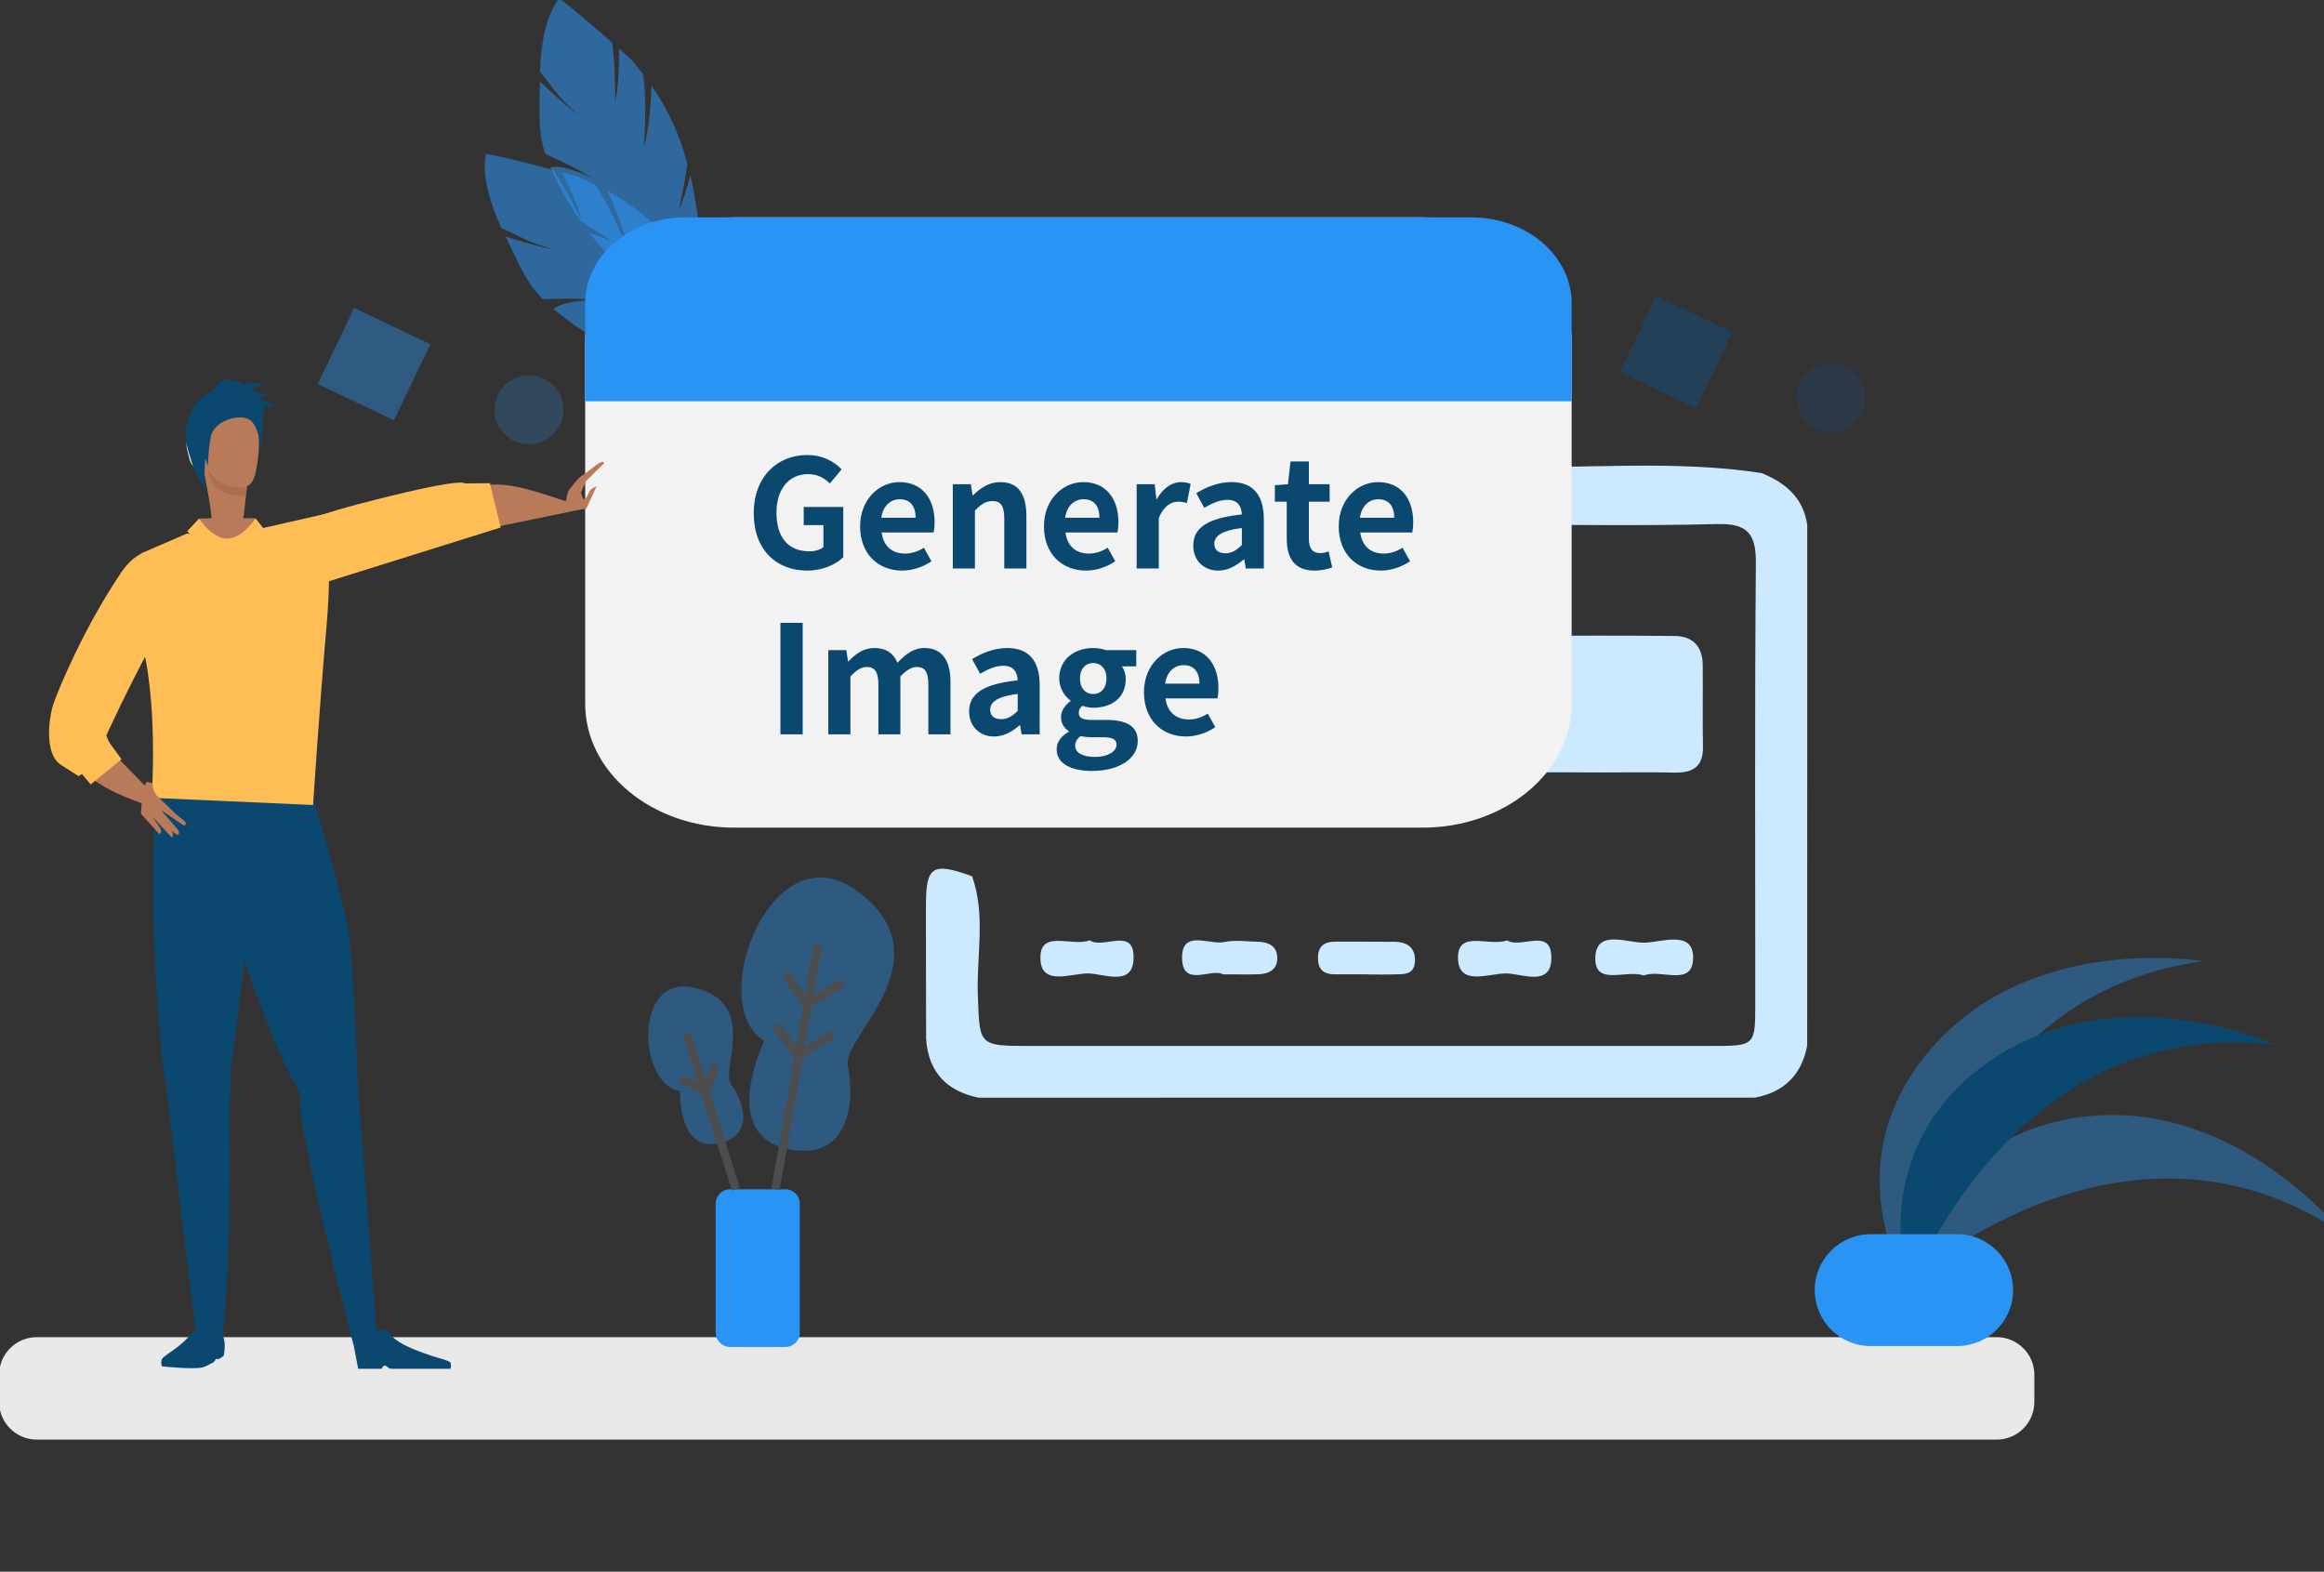 <svg width="278" height="188" viewBox="0 0 278 188" fill="none" xmlns="http://www.w3.org/2000/svg">
<rect x="0" y="0" width="278" height="188" fill="#333333" stroke="none"/>
<g clip-path="url(#clip0_1_677)">
<g opacity="0.55">
<path d="M70.471 27.837C72.721 30.745 75.601 33.493 79.09 35.159L83.696 36.847L84.303 33.083C83.838 28.669 83.444 24.695 82.58 20.975C82.212 22.41 81.747 23.92 81.208 25.012C81.208 25.012 81.866 22.29 82.226 19.567C81.345 16.32 80.038 13.254 77.927 10.237C77.861 12.104 77.654 15.469 77.02 17.562C77.02 17.562 77.451 12.069 76.921 8.88C75.618 7.221 75.942 7.47 74.05 5.807C74.07 7.724 74.005 10.366 73.591 12.147C73.591 12.147 73.648 8.227 73.233 5.103C71.906 3.988 68.54 0.967 66.894 -0.17C66.894 -0.17 64.77 1.949 64.591 8.595C65.754 9.948 66.905 11.883 69.132 13.681C69.132 13.681 68.101 13.091 64.58 9.738C64.605 12.409 64.239 15.528 65.211 18.361C66.323 19.031 67.543 19.28 70.932 21.343C70.932 21.343 67.507 19.601 65.853 20.022C66.657 21.881 67.855 24.152 69.43 26.417L73.233 28.874L70.471 27.837Z" fill="#2A94F4"/>
</g>
<g opacity="0.55">
<path d="M73.825 41.908C77.135 43.516 80.94 44.699 84.808 44.643L89.686 44.112L88.553 40.471C86.169 36.723 84.046 33.339 81.614 30.389C81.924 31.838 82.18 33.397 82.184 34.615C82.184 34.615 81.56 31.884 80.67 29.286C78.434 26.769 75.897 24.602 72.662 22.835C73.434 24.537 74.749 27.643 75.113 29.8C75.113 29.8 73.052 24.688 71.156 22.067C69.25 21.159 69.651 21.238 67.216 20.587C68.088 22.297 69.207 24.692 69.629 26.471C69.629 26.471 67.934 22.934 66.17 20.32C64.485 19.91 60.123 18.697 58.143 18.41C58.143 18.41 57.185 21.25 59.986 27.282C61.63 27.979 63.523 29.2 66.319 29.823C66.319 29.823 65.133 29.752 60.486 28.311C61.697 30.692 62.761 33.648 64.893 35.755C66.188 35.862 67.391 35.544 71.346 35.888C71.346 35.888 67.502 35.847 66.207 36.958C67.756 38.266 69.841 39.77 72.261 41.099L76.762 41.613L73.825 41.908Z" fill="#2A94F4"/>
</g>
<path d="M216.177 125.085C215.505 128.565 213.43 130.641 209.935 131.296C208.974 130.722 207.91 130.948 206.89 130.948C177.961 130.936 149.031 130.936 120.102 130.948C119.082 130.949 118.018 130.717 117.06 131.304C113.257 130.514 111.077 128.268 110.784 124.331C111.687 119.204 111.038 114.036 111.167 108.889C111.288 104.077 111.197 104.074 116.28 104.81C117.94 109.464 116.801 114.268 116.969 118.996C117.187 125.099 117.023 125.113 123.235 125.114C150.408 125.117 177.581 125.117 204.755 125.114C209.958 125.113 209.968 125.103 209.97 119.944C209.974 102.43 209.889 84.914 210.04 67.401C210.071 63.861 209.064 62.592 205.401 62.687C196.566 62.914 187.721 62.782 178.88 62.737C177.508 62.73 175.993 63.233 174.803 62.041C173.522 57.645 174.14 56.56 178.615 56.589C188.691 56.657 198.775 56.083 208.842 56.922C209.489 56.976 210.135 56.941 210.715 56.584C213.577 57.739 215.708 59.536 216.184 62.785C215.629 63.604 215.814 64.534 215.814 65.424C215.805 84.43 215.805 103.437 215.814 122.443C215.816 123.333 215.635 124.262 216.177 125.085Z" fill="#CCE9FF"/>
<path d="M191.339 92.399C188.479 92.398 185.617 92.344 182.759 92.415C180.445 92.473 179.443 91.46 179.496 89.151C179.57 85.91 179.59 82.663 179.489 79.423C179.415 77.03 180.717 76.102 182.808 76.08C188.658 76.018 194.509 76.017 200.359 76.076C202.549 76.098 203.666 77.392 203.685 79.56C203.714 82.803 203.647 86.047 203.713 89.289C203.762 91.693 202.521 92.466 200.31 92.416C197.321 92.349 194.33 92.4 191.339 92.399Z" fill="#CCE9FF"/>
<path d="M117.06 131.303C118.228 130.069 119.746 130.584 121.109 130.583C149.367 130.553 177.625 130.553 205.883 130.583C207.247 130.584 208.764 130.07 209.935 131.296C178.977 131.299 148.019 131.301 117.06 131.303Z" fill="#CCE9FF"/>
<path d="M210.716 56.583C209.539 57.803 208.022 57.284 206.655 57.29C197.569 57.336 188.476 57.513 179.399 57.221C175.516 57.095 174.239 58.436 174.804 62.039C172.569 59.227 172.947 57.342 176.028 56.322C176.987 56.005 178.041 55.784 179.043 55.813C189.6 56.12 200.193 54.972 210.716 56.583Z" fill="#CCE9FF"/>
<path d="M216.177 125.085C215.11 124.186 215.442 122.949 215.441 121.827C215.425 103.231 215.425 84.635 215.441 66.039C215.442 64.916 215.111 63.679 216.186 62.785C216.182 83.552 216.18 104.318 216.177 125.085Z" fill="#CCE9FF"/>
<path d="M196.635 116.694C194.617 115.923 190.863 117.979 190.834 114.719C190.801 111.015 194.663 112.826 196.752 112.761C198.768 112.697 202.498 111.265 202.534 114.469C202.575 118.192 198.658 115.83 196.635 116.694Z" fill="#CCE9FF"/>
<path d="M163.55 116.543C162.251 116.543 160.952 116.541 159.652 116.543C158.427 116.546 157.701 116.046 157.658 114.722C157.609 113.218 158.367 112.626 159.791 112.636C162.13 112.654 164.469 112.628 166.808 112.654C168.326 112.67 169.331 113.34 169.256 114.987C169.177 116.707 167.816 116.52 166.669 116.556C165.63 116.589 164.59 116.563 163.55 116.563C163.55 116.556 163.55 116.55 163.55 116.543Z" fill="#CCE9FF"/>
<path d="M180.267 112.481C181.948 113.569 185.692 110.768 185.571 114.737C185.472 118 182.109 116.511 180.291 116.442C178.203 116.363 174.355 118.148 174.409 114.456C174.456 111.226 178.19 113.271 180.267 112.481Z" fill="#CCE9FF"/>
<path d="M146.291 116.549C144.901 115.76 141.486 118.176 141.402 114.665C141.317 111.08 144.676 113.084 146.495 112.681C147.721 112.409 149.059 112.626 150.347 112.643C151.628 112.66 152.741 113.073 152.792 114.521C152.841 115.959 151.807 116.507 150.497 116.542C149.209 116.576 147.921 116.549 146.291 116.549Z" fill="#CCE9FF"/>
<path d="M130.354 112.479C132 113.598 135.783 110.727 135.596 114.771C135.448 117.975 132.106 116.518 130.281 116.442C128.209 116.356 124.351 118.164 124.457 114.415C124.547 111.218 128.264 113.272 130.354 112.479Z" fill="#CCE9FF"/>
<path d="M116.281 104.809C112.262 104.28 111.376 106.142 111.443 109.94C111.528 114.719 112.491 119.612 110.784 124.331C110.775 119.009 110.756 113.687 110.761 108.366C110.766 103.581 111.513 103.108 116.281 104.809Z" fill="#CCE9FF"/>
<path d="M238.839 172.204H4.409C1.915 172.204 -0.105 170.188 -0.105 167.7V164.451C-0.105 161.964 1.915 159.947 4.409 159.947H238.839C241.333 159.947 243.353 161.964 243.353 164.451V167.7C243.353 170.188 241.332 172.204 238.839 172.204Z" fill="#E8E8E8"/>
<path d="M170.182 99H87.818C77.978 99 70 92.37 70 84.191V40.809C70 32.63 77.977 26 87.818 26H170.182C180.023 26 188 32.63 188 40.809V84.191C188 92.37 180.023 99 170.182 99Z" fill="#F2F2F2"/>
<path d="M70 36.273C70 30.599 75.377 26 82.011 26H175.989C182.622 26 188 30.599 188 36.273V48H70V36.273Z" fill="#2A94F4"/>
<path d="M96.555 68.252C92.937 68.252 90.165 65.84 90.165 61.394C90.165 57.002 93.009 54.428 96.555 54.428C98.481 54.428 99.813 55.256 100.677 56.138L99.273 57.83C98.607 57.2 97.851 56.714 96.645 56.714C94.431 56.714 92.883 58.442 92.883 61.304C92.883 64.202 94.215 65.948 96.843 65.948C97.473 65.948 98.121 65.768 98.499 65.444V62.816H96.141V60.638H100.875V66.65C99.975 67.532 98.409 68.252 96.555 68.252ZM107.91 68.252C105.084 68.252 102.888 66.29 102.888 62.96C102.888 59.702 105.192 57.668 107.586 57.668C110.358 57.668 111.798 59.702 111.798 62.474C111.798 62.978 111.744 63.464 111.672 63.698H105.462C105.678 65.354 106.758 66.218 108.252 66.218C109.08 66.218 109.8 65.966 110.52 65.516L111.42 67.136C110.43 67.82 109.152 68.252 107.91 68.252ZM105.426 61.934H109.53C109.53 60.584 108.918 59.72 107.622 59.72C106.56 59.72 105.624 60.476 105.426 61.934ZM113.977 68V57.92H116.137L116.335 59.252H116.389C117.271 58.388 118.297 57.668 119.665 57.668C121.843 57.668 122.779 59.18 122.779 61.718V68H120.133V62.042C120.133 60.476 119.701 59.936 118.711 59.936C117.883 59.936 117.361 60.332 116.623 61.07V68H113.977ZM129.9 68.252C127.074 68.252 124.878 66.29 124.878 62.96C124.878 59.702 127.182 57.668 129.576 57.668C132.348 57.668 133.788 59.702 133.788 62.474C133.788 62.978 133.734 63.464 133.662 63.698H127.452C127.668 65.354 128.748 66.218 130.242 66.218C131.07 66.218 131.79 65.966 132.51 65.516L133.41 67.136C132.42 67.82 131.142 68.252 129.9 68.252ZM127.416 61.934H131.52C131.52 60.584 130.908 59.72 129.612 59.72C128.55 59.72 127.614 60.476 127.416 61.934ZM135.967 68V57.92H138.127L138.325 59.702H138.379C139.117 58.388 140.197 57.668 141.241 57.668C141.799 57.668 142.123 57.758 142.429 57.884L141.979 60.17C141.619 60.062 141.331 60.008 140.917 60.008C140.125 60.008 139.171 60.53 138.613 61.988V68H135.967ZM145.728 68.252C143.928 68.252 142.74 66.974 142.74 65.264C142.74 63.104 144.486 61.97 148.554 61.538C148.5 60.548 148.068 59.792 146.826 59.792C145.89 59.792 144.99 60.206 144.054 60.746L143.1 59C144.288 58.262 145.728 57.668 147.312 57.668C149.868 57.668 151.182 59.198 151.182 62.114V68H149.022L148.842 66.92H148.77C147.888 67.676 146.88 68.252 145.728 68.252ZM146.592 66.182C147.348 66.182 147.906 65.822 148.554 65.192V63.158C146.088 63.464 145.26 64.148 145.26 65.048C145.26 65.84 145.818 66.182 146.592 66.182ZM157.235 68.252C154.841 68.252 153.923 66.722 153.923 64.472V60.008H152.501V58.046L154.067 57.92L154.373 55.202H156.569V57.92H159.053V60.008H156.569V64.472C156.569 65.624 157.037 66.164 157.937 66.164C158.261 66.164 158.657 66.056 158.927 65.948L159.359 67.874C158.819 68.054 158.117 68.252 157.235 68.252ZM165.162 68.252C162.336 68.252 160.14 66.29 160.14 62.96C160.14 59.702 162.444 57.668 164.838 57.668C167.61 57.668 169.05 59.702 169.05 62.474C169.05 62.978 168.996 63.464 168.924 63.698H162.714C162.93 65.354 164.01 66.218 165.504 66.218C166.332 66.218 167.052 65.966 167.772 65.516L168.672 67.136C167.682 67.82 166.404 68.252 165.162 68.252ZM162.678 61.934H166.782C166.782 60.584 166.17 59.72 164.874 59.72C163.812 59.72 162.876 60.476 162.678 61.934Z" fill="#0B4870"/>
<path d="M93.355 87.844V74.507H96.019V87.844H93.355ZM99.081 87.844V77.764H101.241L101.439 79.115H101.493C102.339 78.233 103.275 77.513 104.589 77.513C106.029 77.513 106.875 78.16 107.361 79.276C108.279 78.305 109.251 77.513 110.565 77.513C112.707 77.513 113.697 79.025 113.697 81.562V87.844H111.051V81.886C111.051 80.32 110.601 79.781 109.647 79.781C109.071 79.781 108.423 80.159 107.703 80.915V87.844H105.075V81.886C105.075 80.32 104.607 79.781 103.653 79.781C103.077 79.781 102.429 80.159 101.727 80.915V87.844H99.081ZM118.914 88.097C117.114 88.097 115.926 86.819 115.926 85.109C115.926 82.948 117.672 81.814 121.74 81.382C121.686 80.392 121.254 79.636 120.012 79.636C119.076 79.636 118.176 80.05 117.24 80.591L116.286 78.844C117.474 78.106 118.914 77.513 120.498 77.513C123.054 77.513 124.368 79.043 124.368 81.959V87.844H122.208L122.028 86.764H121.956C121.074 87.52 120.066 88.097 118.914 88.097ZM119.778 86.026C120.534 86.026 121.092 85.666 121.74 85.037V83.002C119.274 83.308 118.446 83.993 118.446 84.892C118.446 85.684 119.004 86.026 119.778 86.026ZM130.611 92.219C128.235 92.219 126.399 91.409 126.399 89.626C126.399 88.781 126.921 88.061 127.839 87.538V87.448C127.317 87.106 126.921 86.585 126.921 85.757C126.921 85.001 127.443 84.299 128.055 83.867V83.794C127.353 83.29 126.705 82.337 126.705 81.148C126.705 78.79 128.631 77.513 130.773 77.513C131.331 77.513 131.871 77.621 132.285 77.764H135.921V79.709H134.211C134.463 80.05 134.661 80.609 134.661 81.239C134.661 83.507 132.933 84.659 130.773 84.659C130.377 84.659 129.909 84.569 129.477 84.424C129.207 84.659 129.045 84.874 129.045 85.288C129.045 85.829 129.441 86.117 130.629 86.117H132.339C134.769 86.117 136.101 86.873 136.101 88.636C136.101 90.671 133.977 92.219 130.611 92.219ZM130.773 83.02C131.655 83.02 132.357 82.355 132.357 81.148C132.357 79.978 131.673 79.312 130.773 79.312C129.873 79.312 129.189 79.978 129.189 81.148C129.189 82.355 129.891 83.02 130.773 83.02ZM131.007 90.544C132.519 90.544 133.563 89.879 133.563 89.087C133.563 88.367 132.969 88.186 131.889 88.186H130.665C130.053 88.186 129.621 88.132 129.261 88.043C128.811 88.403 128.613 88.799 128.613 89.213C128.613 90.058 129.549 90.544 131.007 90.544ZM141.863 88.097C139.037 88.097 136.841 86.135 136.841 82.805C136.841 79.546 139.145 77.513 141.539 77.513C144.311 77.513 145.751 79.546 145.751 82.319C145.751 82.823 145.697 83.308 145.625 83.543H139.415C139.631 85.198 140.711 86.062 142.205 86.062C143.033 86.062 143.753 85.811 144.473 85.361L145.373 86.981C144.383 87.665 143.105 88.097 141.863 88.097ZM139.379 81.778H143.483C143.483 80.428 142.871 79.564 141.575 79.564C140.513 79.564 139.577 80.32 139.379 81.778Z" fill="#0B4870"/>
<path d="M58.288 63.241L70.156 60.802L71.347 58.214C71.347 58.214 71.206 58.144 70.657 58.577C70.501 58.699 70.224 59.543 70.016 59.606C69.738 59.689 69.109 60.389 68.73 60.28C65.994 59.498 62.069 57.807 58.852 57.965C53.674 58.217 58.108 63.359 58.288 63.241Z" fill="#B97A59"/>
<path d="M27.38 67.589C27.38 67.589 30.207 63.62 42.787 60.324C55.639 56.956 55.579 57.829 55.579 57.829L58.595 57.796L59.893 63.097L39.52 69.474L27.38 67.589Z" fill="#FFBE55"/>
<path d="M33.943 71.297L47.96 66.589L52.888 64.393L50.451 64.673C50.451 64.673 48.954 64.961 41.451 66.81C37.224 67.849 35.61 68.559 33.454 69.535L33.943 71.297Z" fill="#FFBE55"/>
<path d="M56.42 59.364L57.029 62.77L57.294 63.609L59.764 63.074L58.246 59.432L56.42 59.364Z" fill="#FFBE55"/>
<path d="M70.165 56.515C70.923 55.961 72.187 54.81 72.257 55.421L70.075 57.569L69.497 58.954L69.913 60.089L68.915 60.269C68.678 60.575 68.468 60.779 67.98 60.37L67.564 60.461C67.819 59.343 67.894 58.864 68.09 58.573L69.003 57.439C69.253 57.097 70.165 56.515 70.165 56.515Z" fill="#B97A59"/>
<path d="M25.134 101.84C25.134 101.84 31.25 123.444 36.149 131.179C41.049 138.914 42.758 128.852 42.758 128.852C42.758 128.852 42.315 115.229 41.562 110.769C40.796 106.232 36.674 92.925 36.674 92.925L22.441 92.836C22.441 92.836 22.801 93.572 25.134 101.84Z" fill="#0B4870"/>
<path d="M31.891 92.922C31.891 92.922 27.794 128.363 27.207 130.144C25.224 136.168 20.691 132.278 19.991 130.27C19.291 128.263 18.124 113.403 18.358 102.56C18.59 91.716 18.59 92.427 18.59 92.427L31.891 92.922Z" fill="#0B4870"/>
<path d="M19.407 162.508C19.196 162.763 19.351 163.435 19.351 163.435C19.351 163.435 23.035 163.843 24.221 163.565C24.529 163.494 25.05 163.23 25.54 162.949C25.622 162.902 25.769 162.619 25.849 162.572C25.997 162.483 26.075 162.631 26.201 162.551C26.53 162.344 26.76 162.184 26.764 162.163C27.088 160.477 26.657 159.799 26.657 159.799C26.657 159.799 23.519 158.758 22.932 159.483C21.547 161.19 19.868 161.95 19.407 162.508Z" fill="#0B4870"/>
<path d="M42.322 160.995L42.847 163.734H45.647C45.647 163.734 45.802 163.347 46.039 163.347C46.238 163.347 46.497 163.734 46.768 163.734C47.358 163.734 48.01 163.734 48.272 163.734C48.797 163.734 53.891 163.734 53.891 163.734C53.891 163.734 54.018 163.158 53.863 162.959C53.784 162.858 53.316 162.68 53.003 162.592C51.557 162.187 47.417 160.922 46.698 159.544C45.822 157.865 42.322 160.995 42.322 160.995Z" fill="#0B4870"/>
<path d="M24.827 54.325C25.047 55.203 24.739 56.036 24.14 56.185C23.54 56.333 22.877 55.742 22.658 54.863L22.382 53.758C22.162 52.879 22.471 52.046 23.069 51.898C23.669 51.749 24.332 52.341 24.551 53.219L24.827 54.325Z" fill="white"/>
<path d="M29.187 61.439C29.083 62.684 28.701 62.269 27.994 62.32C27.325 62.32 26.656 62.32 25.986 62.32C25.28 62.269 25.368 62.847 25.264 61.602C25.099 59.55 24.175 55.838 24.011 53.785C23.901 52.554 24.384 50.082 25.452 49.352C26.43 48.702 27.551 48.702 28.528 49.352C29.596 50.082 30.079 52.554 29.97 53.785C29.847 55.734 29.409 59.244 29.187 61.439Z" fill="#B97A59"/>
<path d="M11.279 87.792L20.379 97.086C20.379 97.086 9.405 94.574 8.918 90.043C8.43 85.512 11.279 87.792 11.279 87.792Z" fill="#B97A59"/>
<path d="M39.523 61.333L31.247 63.208L27.264 64.394L22.34 63.833L16.914 66.179C16.914 66.179 14.465 68.527 16.74 76.07C19.016 83.615 18.14 95.433 18.14 95.433L37.451 96.292C37.451 96.292 38.157 85.296 39.096 74.439C39.833 65.927 38.667 63.197 39.523 61.333Z" fill="#FFBE55"/>
<path d="M20.416 66.515C20.416 66.515 17.408 64.165 14.466 68.526C9.951 75.22 6.94 82.608 6.415 84.117C5.891 85.625 5.19 90.152 7.291 91.493C9.391 92.835 9.391 92.835 9.391 92.835L13.766 90.152L13.066 88.811L12.716 87.973C12.716 87.973 15.166 82.608 17.79 77.746C20.416 72.885 20.416 66.515 20.416 66.515Z" fill="#FFBE55"/>
<path d="M30.521 56.775C30.199 57.936 29.719 58.213 28.869 58.34C28.06 58.421 27.863 58.5 27.054 58.581C26.197 58.623 25.323 57.49 25.123 56.455C24.804 54.748 23.873 53.346 23.554 51.639C23.348 50.616 23.787 49.699 25.036 48.958C26.179 48.295 27.535 46.939 28.753 47.368C30.088 47.855 30.817 49.876 30.755 50.925C31.193 52.664 30.915 55.044 30.521 56.775Z" fill="#B97A59"/>
<path d="M27.207 64.424L25.588 67.072L22.396 63.546L23.806 62.032L27.207 64.424Z" fill="#FFBE55"/>
<path d="M30.565 61.988L28.633 63.938L29.929 66.233L31.512 63.208L30.565 61.988Z" fill="#FFBE55"/>
<path d="M28.244 115.023C28.244 115.023 27.337 128.464 27.466 135.572C27.563 140.931 27.474 151.042 26.657 159.798C26.607 160.333 23.406 159.256 23.406 159.256C23.406 159.256 19.381 126.587 18.914 121.097C18.448 115.609 24.744 111.101 28.244 115.023Z" fill="#0B4870"/>
<path d="M41.244 129.901C41.244 129.901 40.006 130.172 36.11 130.508C34.335 130.661 42.322 160.995 42.322 160.995L45.035 159.226L42.665 128.058L41.244 129.901Z" fill="#0B4870"/>
<path d="M22.93 50.305L23.554 51.639C23.554 51.639 24.878 50.151 25.811 48.931C26.106 48.546 29.128 48.512 29.878 48.646C30.424 48.744 30.488 49.441 30.613 49.847C31.061 51.297 30.421 47.406 30.421 47.406C30.421 47.406 29.397 45.574 27.476 45.421C26.415 45.336 25.92 45.952 25.518 46.751C25.423 46.937 26.687 46.447 26.468 46.419C26.412 46.413 25.169 47.501 25.131 47.584C24.942 47.998 24.739 48.415 24.467 48.779C23.442 50.152 22.93 50.305 22.93 50.305Z" fill="#0B4870"/>
<path d="M9.293 91.984L13.066 88.811L14.541 90.821L10.848 93.826L9.293 91.984Z" fill="#FFBE55"/>
<path d="M17.678 93.537C18.284 93.718 18.25 93.681 18.25 93.681C18.25 93.681 18.217 94.489 18.698 95.081C18.936 95.376 19.822 96.201 19.822 96.201L21.122 97.442L21.769 97.967C21.769 97.967 22.159 98.238 22.198 98.382C22.309 98.797 21.953 98.727 21.953 98.727L19.262 96.899L21.294 99.262C21.294 99.262 21.504 99.608 21.375 99.776C21.255 99.932 21.165 99.84 21.165 99.84L18.246 97.707L19.159 99.044C19.159 99.044 19.356 99.387 19.239 99.557C19.111 99.743 19.081 99.798 19.081 99.798L16.855 97.335C16.855 97.334 17.071 93.357 17.678 93.537Z" fill="#B97A59"/>
<path d="M18.976 97.406L20.31 99.152C20.31 99.152 20.651 99.51 20.706 99.775C20.771 100.078 20.511 100.142 20.511 100.142L18.246 97.706L18.976 97.406Z" fill="#B97A59"/>
<path d="M27.075 95.765H29.115C31.25 85.215 31.149 74.33 28.8 63.816C28.184 64.062 27.569 64.309 26.954 64.555C29.236 74.832 29.273 85.477 27.075 95.765Z" fill="#FFBE55"/>
<path d="M29.545 58.259C29.545 58.259 26.325 58.946 24.871 56.067C24.871 56.067 24.917 59.525 29.43 59.31L29.545 58.259Z" fill="#AD6D51"/>
<path d="M31.223 53.828C31.223 53.828 31.072 51.241 29.988 50.308C28.904 49.375 25.531 50.197 25.186 52.378C24.841 54.558 24.88 55.724 24.88 55.724L24.554 54.845C24.554 54.845 24.362 57.503 24.554 58.249C24.746 58.995 23.347 56.796 22.887 55.151C22.426 53.506 21.526 51.863 23.02 48.965C24.515 46.066 28.809 45.722 28.809 45.722L27.62 46.487C27.62 46.487 29.997 45.301 31.454 46.028L29.821 46.716L32.68 47.404L30.675 47.481L33.102 48.629H31.569L31.223 53.828Z" fill="#0B4870"/>
<path d="M28.633 61.988H30.565C30.565 61.988 29.046 64.41 27.208 64.424C25.37 64.438 23.806 62.032 23.806 62.032L25.382 61.988H28.633Z" fill="#B97A59"/>
<path d="M95.674 159.406C95.674 160.352 94.905 161.12 93.956 161.12H87.328C86.38 161.12 85.61 160.353 85.61 159.406V143.975C85.61 143.029 86.379 142.261 87.328 142.261H93.956C94.904 142.261 95.674 143.028 95.674 143.975V159.406Z" fill="#2A94F4"/>
<path opacity="0.4" d="M91.437 124.499C91.437 124.499 86.012 135.503 94.005 137.377C101.999 139.252 102.229 130.951 101.41 127.53C100.591 124.109 113.275 114.912 102.814 106.776C92.353 98.64 84.199 120.302 91.437 124.499Z" fill="#2A94F4"/>
<path opacity="0.4" d="M81.335 130.473C81.335 130.473 81.08 137.714 85.843 136.794C90.605 135.874 88.717 131.344 87.446 129.698C86.175 128.052 90.781 120.032 83.169 118.173C75.557 116.314 76.416 129.958 81.335 130.473Z" fill="#2A94F4"/>
<path d="M82.147 123.647L88.038 142.261" stroke="#4D4D4D" stroke-miterlimit="10"/>
<path d="M85.584 127.437L84.336 130.563L81.493 129" stroke="#4D4D4D" stroke-miterlimit="10"/>
<path d="M97.826 113.115L92.773 142.261" stroke="#4D4D4D" stroke-miterlimit="10"/>
<path d="M100.791 117.523L96.605 120.162L93.918 116.544" stroke="#4D4D4D" stroke-miterlimit="10"/>
<path d="M99.645 123.635L95.459 126.274L92.773 122.656" stroke="#4D4D4D" stroke-miterlimit="10"/>
<path opacity="0.4" d="M227.831 153.585C227.831 153.585 254.061 129.743 280.292 147.604C280.292 147.604 267.42 131.174 248.923 133.624C230.426 136.073 227.831 153.585 227.831 153.585Z" fill="#2A94F4"/>
<path opacity="0.4" d="M228.633 154.544C228.633 154.544 232.045 119.303 263.504 114.978C263.504 114.978 242.912 111.417 230.846 125.62C218.78 139.824 228.633 154.544 228.633 154.544Z" fill="#2A94F4"/>
<path d="M228.403 154.392C228.403 154.392 240.695 121.18 272.22 124.99C272.22 124.99 253.215 116.315 237.923 126.985C222.632 137.654 228.403 154.392 228.403 154.392Z" fill="#0B4870"/>
<path d="M217.081 154.32C217.081 158.017 220.084 161.013 223.788 161.013H234.103C237.808 161.013 240.81 158.016 240.81 154.32C240.81 150.624 237.807 147.627 234.103 147.627H223.788C220.084 147.627 217.081 150.624 217.081 154.32Z" fill="#2A94F4"/>
<path opacity="0.41" d="M51.478 41.178L42.362 36.839L38.013 45.934L47.129 50.274L51.478 41.178Z" fill="#2A94F4"/>
<path opacity="0.22" d="M63.273 53.142C65.554 53.142 67.402 51.297 67.402 49.021C67.402 46.745 65.554 44.9 63.273 44.9C60.992 44.9 59.144 46.745 59.144 49.021C59.144 51.297 60.992 53.142 63.273 53.142Z" fill="#2A94F4"/>
<path opacity="0.41" d="M207.235 39.745L198.119 35.405L193.77 44.501L202.885 48.841L207.235 39.745Z" fill="#0E538C"/>
<path opacity="0.22" d="M219.035 51.712C221.315 51.712 223.164 49.868 223.164 47.592C223.164 45.316 221.315 43.471 219.035 43.471C216.754 43.471 214.905 45.316 214.905 47.592C214.905 49.868 216.754 51.712 219.035 51.712Z" fill="#0E538C"/>
</g>
<defs>
<clipPath id="clip0_1_677">
<rect width="278" height="188" fill="white"/>
</clipPath>
</defs>
</svg>
